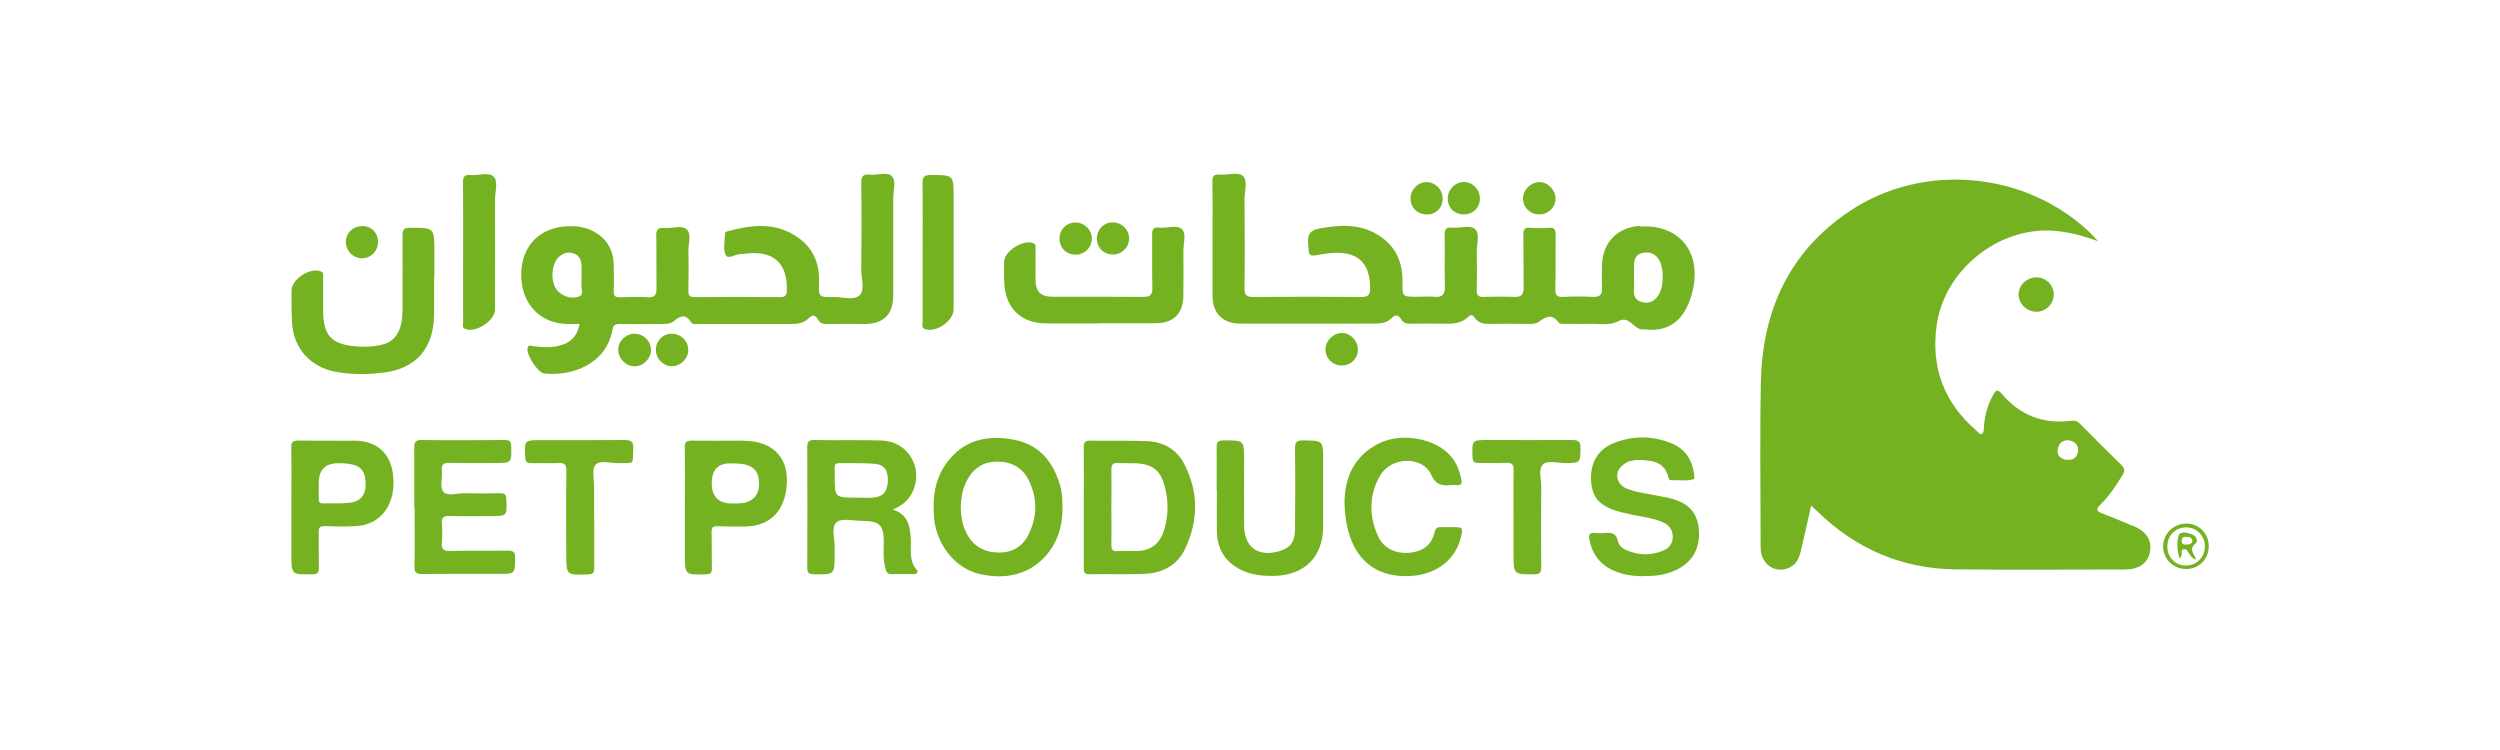 <?xml version="1.0" encoding="UTF-8"?>
<svg id="Layer_1" data-name="Layer 1" xmlns="http://www.w3.org/2000/svg" viewBox="0 0 200 60">
  <defs>
    <style>
      .cls-1 {
        fill: #74b222;
      }
    </style>
  </defs>
  <path class="cls-1" d="M34.73,22.17c0,.99,0,1.99,0,2.98-.03,2.72-1.44,4.37-4.14,4.67-1.24.14-2.51.16-3.75-.08-2-.38-3.33-1.84-3.47-3.85-.06-.87-.05-1.75-.05-2.63,0-.93,1.48-1.89,2.34-1.55.26.1.18.3.19.47,0,.9,0,1.8,0,2.7.02,1.93.63,2.63,2.52,2.82.68.07,1.37.05,2.05-.09.96-.19,1.47-.78,1.67-1.7.14-.63.11-1.27.11-1.91,0-1.71.01-3.41,0-5.12,0-.46.07-.66.6-.66,1.95,0,1.95-.02,1.95,1.95,0,.66,0,1.33,0,1.99Z"/>
  <path class="cls-1" d="M131.61,46.09c-.89.02-1.73-.09-2.52-.44-1.09-.49-1.74-1.33-1.94-2.53-.07-.4.05-.5.42-.48.28.02.57.03.85,0,.52-.05.89.03,1.01.65.07.36.38.6.72.74.93.39,1.88.42,2.83.05.5-.19.84-.55.84-1.12,0-.58-.28-.97-.83-1.2-.88-.37-1.84-.43-2.75-.66-.3-.07-.6-.13-.89-.22-1.46-.46-2.01-1.14-2.07-2.51-.05-1.39.59-2.46,1.88-2.95,1.52-.58,3.06-.57,4.57.05,1.08.44,1.64,1.31,1.8,2.45.02.14.04.39-.01.4-.57.21-1.17.06-1.75.1-.31.02-.29-.22-.35-.42-.23-.72-.78-1.06-1.48-1.14-.83-.1-1.69-.18-2.31.54-.49.56-.24,1.38.49,1.68.82.33,1.7.41,2.55.59.3.06.61.11.9.18,1.53.38,2.22,1.14,2.34,2.55.12,1.49-.56,2.65-1.91,3.24-.77.34-1.59.46-2.39.44Z"/>
  <path class="cls-1" d="M33.14,40.59c0-1.59.01-3.17,0-4.76,0-.42.06-.64.57-.63,2.23.03,4.45.02,6.68,0,.42,0,.5.14.51.53.02,1.31.03,1.31-1.28,1.31-1.23,0-2.46.02-3.69-.01-.47-.01-.62.14-.58.6.05.59-.18,1.35.12,1.71.32.39,1.11.11,1.7.12.95.02,1.89.02,2.84,0,.36,0,.49.09.5.47.05,1.36.07,1.36-1.31,1.36-1.09,0-2.18.02-3.27-.01-.48-.01-.62.15-.58.6.04.49.04,1,0,1.49-.05.53.09.73.68.71,1.51-.05,3.03,0,4.55-.03.5-.01.64.12.63.62-.03,1.23,0,1.24-1.21,1.24-2.08,0-4.17-.01-6.25.01-.47,0-.6-.14-.59-.6.03-1.59.01-3.17.01-4.76Z"/>
  <path class="cls-1" d="M88.02,25.87c-1.44,0-2.89,0-4.33,0-1.95,0-3.2-1.16-3.34-3.1-.04-.61-.03-1.23-.02-1.84.02-.85,1.56-1.81,2.34-1.47.25.11.17.31.17.48.01.8,0,1.61,0,2.41.02,1.03.4,1.39,1.44,1.39,2.39,0,4.78-.01,7.17.01.55,0,.75-.14.74-.72-.04-1.42,0-2.84-.02-4.26,0-.41.08-.61.54-.56.63.07,1.44-.26,1.85.13.37.36.1,1.16.11,1.77.02,1.16,0,2.32,0,3.48,0,1.5-.77,2.27-2.26,2.27-1.47,0-2.93,0-4.4,0Z"/>
  <path class="cls-1" d="M97.33,39.18c0-1.11.02-2.23,0-3.34-.01-.44.08-.61.57-.61,1.63,0,1.63-.02,1.63,1.61,0,1.75-.02,3.5,0,5.25.03,1.69,1.11,2.47,2.75,2.02.92-.25,1.31-.73,1.32-1.75.02-2.15.03-4.31,0-6.46,0-.53.13-.68.67-.67,1.58.02,1.58,0,1.58,1.59,0,1.78,0,3.55,0,5.33-.01,2.4-1.48,3.86-3.9,3.92-1.19.03-2.31-.13-3.29-.86-.92-.68-1.29-1.61-1.31-2.7-.02-1.11,0-2.22,0-3.34h0Z"/>
  <path class="cls-1" d="M107.57,39.94c.05-1.6.67-3.45,2.77-4.48,1.77-.87,4.41-.41,5.66.96.51.56.77,1.23.91,1.97.06.31-.03.45-.36.42-.16-.02-.33-.02-.5,0-.71.07-1.19-.02-1.56-.84-.69-1.52-3.2-1.45-4.08.08-.9,1.55-.9,3.22-.17,4.84.44.98,1.42,1.43,2.53,1.33,1.02-.1,1.75-.58,1.99-1.62.08-.37.26-.45.58-.43.28.02.57,0,.85,0,.86,0,.88.02.66.89-.43,1.71-1.92,2.86-3.87,3.01-3.36.25-5.42-1.86-5.42-6.13Z"/>
  <path class="cls-1" d="M47.54,41.53c0,1.3,0,2.61,0,3.91,0,.34-.06.49-.46.51-1.78.07-1.78.09-1.78-1.67,0-2.2-.02-4.4.01-6.61,0-.5-.14-.66-.64-.63-.73.04-1.47,0-2.2.01-.34,0-.44-.12-.45-.46-.07-1.38-.09-1.38,1.3-1.38,2.2,0,4.41.01,6.61-.01.53,0,.76.09.73.69-.07,1.36.17,1.12-1.18,1.16-.63.02-1.47-.28-1.84.14-.31.35-.11,1.17-.11,1.78,0,.85,0,1.71,0,2.56Z"/>
  <path class="cls-1" d="M121.08,41.53c0-1.3-.02-2.61.01-3.91.01-.49-.15-.6-.6-.59-.73.03-1.47,0-2.2.01-.37.01-.48-.12-.49-.49-.04-1.35-.06-1.35,1.32-1.35,2.2,0,4.41.01,6.61,0,.49,0,.72.07.71.65-.03,1.19,0,1.18-1.22,1.2-.61,0-1.4-.26-1.79.11-.39.38-.12,1.17-.13,1.78-.02,2.13-.02,4.26,0,6.39,0,.43-.07.62-.57.62-1.65,0-1.65.02-1.65-1.65v-2.77Z"/>
  <path class="cls-1" d="M37.05,20.14c0-1.85.01-3.69-.01-5.54,0-.46.11-.64.59-.6.63.06,1.45-.26,1.85.12.4.38.12,1.21.12,1.84.01,2.93,0,5.87,0,8.8,0,.92-1.6,1.93-2.41,1.54-.26-.13-.14-.37-.14-.56-.01-1.87,0-3.74,0-5.61Z"/>
  <path class="cls-1" d="M73.81,20.17c0-1.84.02-3.69-.01-5.53,0-.5.15-.63.64-.64,1.85,0,1.85-.02,1.85,1.81,0,2.98,0,5.96,0,8.94,0,.94-1.44,1.91-2.3,1.57-.29-.12-.18-.36-.18-.54,0-1.87,0-3.74,0-5.6Z"/>
  <path class="cls-1" d="M162.92,22.19c.78,0,1.4.64,1.38,1.41-.02.74-.64,1.34-1.38,1.34-.77,0-1.44-.65-1.43-1.38,0-.75.65-1.37,1.43-1.37Z"/>
  <path class="cls-1" d="M50.75,29.3c-.69,0-1.3-.63-1.29-1.33,0-.7.62-1.29,1.33-1.27.71.01,1.3.61,1.29,1.32-.01.68-.64,1.3-1.33,1.29Z"/>
  <path class="cls-1" d="M117.07,17.15c-.76-.02-1.28-.58-1.25-1.33.03-.69.61-1.26,1.29-1.26.71,0,1.29.6,1.28,1.33,0,.75-.56,1.28-1.32,1.26Z"/>
  <path class="cls-1" d="M107.33,29.24c-.73,0-1.31-.59-1.29-1.31.01-.7.65-1.31,1.34-1.29.67.02,1.24.6,1.25,1.3.01.74-.55,1.3-1.29,1.3Z"/>
  <path class="cls-1" d="M53.72,26.7c.72-.02,1.33.56,1.34,1.27.02.69-.6,1.32-1.3,1.33-.68,0-1.25-.55-1.29-1.25-.03-.73.52-1.34,1.24-1.35Z"/>
  <path class="cls-1" d="M28.94,18.08c.76-.01,1.3.52,1.3,1.28,0,.71-.53,1.27-1.22,1.3-.72.03-1.32-.53-1.35-1.26-.03-.72.54-1.3,1.27-1.31Z"/>
  <path class="cls-1" d="M114.06,17.15c-.72-.03-1.23-.58-1.22-1.29.01-.71.63-1.32,1.33-1.29.71.03,1.27.64,1.24,1.37-.03.75-.58,1.25-1.35,1.22Z"/>
  <path class="cls-1" d="M86.02,20.37c-.74,0-1.28-.58-1.26-1.32.02-.74.6-1.28,1.34-1.25.68.02,1.25.61,1.25,1.29,0,.71-.6,1.29-1.32,1.29Z"/>
  <path class="cls-1" d="M90.33,19.1c-.01.71-.62,1.28-1.34,1.26-.74-.02-1.27-.59-1.24-1.34.03-.71.57-1.23,1.28-1.23.72,0,1.31.6,1.3,1.31Z"/>
  <path class="cls-1" d="M123.13,17.15c-.73,0-1.31-.59-1.29-1.3.01-.66.62-1.27,1.28-1.28.69-.02,1.31.6,1.32,1.3.01.71-.57,1.29-1.31,1.28Z"/>
  <path class="cls-1" d="M170.62,42.07c-.81-.34-1.61-.68-2.43-.99-.47-.17-.55-.33-.16-.71.72-.7,1.26-1.53,1.78-2.38.19-.32.18-.52-.1-.79-1.12-1.09-2.22-2.2-3.32-3.31-.2-.2-.4-.27-.69-.23-2.24.29-4.11-.44-5.56-2.16-.35-.41-.49-.27-.69.1-.46.82-.69,1.7-.74,2.64,0,.16-.03.39-.13.45-.2.12-.33-.11-.46-.23-2.56-2.21-3.64-4.99-3.2-8.35.57-4.46,4.92-7.98,9.38-7.65,1.17.09,2.26.37,3.55.84-.31-.33-.46-.5-.62-.66-5.14-4.93-13.35-5.71-19.27-1.74-4.84,3.24-6.97,7.97-7.09,13.65-.09,4.33-.02,8.67-.02,13,0,.31,0,.61.1.91.34,1.04,1.52,1.44,2.42.82.47-.32.61-.83.73-1.34.27-1.12.51-2.25.79-3.49.27.25.42.39.57.53,3.07,2.96,6.73,4.52,10.99,4.57,4.5.05,9,.01,13.51.01,1.15,0,1.84-.48,2.03-1.38.19-.94-.26-1.66-1.35-2.12ZM165.35,36.79c-.44-.06-.83-.31-.73-.85.08-.46.37-.75.86-.72.52.09.81.4.77.87-.05.48-.41.76-.89.69Z"/>
  <path class="cls-1" d="M131.2,18.07c-1.82.11-3.02,1.36-3.04,3.18,0,.59-.03,1.19,0,1.78.04.58-.2.74-.75.72-.78-.04-1.56-.04-2.34,0-.5.03-.65-.12-.64-.62.03-1.44,0-2.89.02-4.33,0-.41-.07-.62-.54-.58-.49.04-1,.04-1.49,0-.45-.04-.56.13-.55.56.02,1.42,0,2.84.02,4.26,0,.52-.19.73-.71.71-.83-.03-1.66-.03-2.49,0-.46.02-.56-.16-.55-.58.02-.99.02-1.99,0-2.98-.01-.63.27-1.46-.12-1.85-.39-.39-1.22-.06-1.85-.13-.54-.06-.61.19-.6.65.03,1.35-.02,2.7.02,4.05.02.68-.23.89-.87.83-.45-.04-.9,0-1.35,0-1.17,0-1.19,0-1.17-1.14.02-1.55-.47-2.82-1.81-3.71-1.5-1-3.11-.92-4.79-.62-.76.14-1.01.43-.95,1.2.08,1.07.02,1.07,1.04.88.32-.06.66-.1.99-.12,1.99-.09,2.92.83,2.93,2.82,0,.57-.18.71-.73.71-2.87-.03-5.73-.03-8.6,0-.58,0-.72-.17-.72-.72.03-2.37.02-4.74,0-7.11,0-.63.28-1.46-.12-1.84-.39-.38-1.22-.06-1.85-.12-.46-.04-.61.1-.6.58.03,1.54.01,3.08.01,4.62,0,1.49,0,2.98,0,4.48.01,1.43.81,2.24,2.26,2.24,3.55.01,7.11,0,10.66,0,.51,0,1.03-.05,1.39-.42.37-.38.58-.25.81.11.17.27.42.33.73.32.99-.02,1.99-.01,2.99,0,.59,0,1.13-.11,1.58-.52.18-.17.36-.27.52-.01.37.58.92.55,1.5.54.85-.02,1.71-.01,2.56,0,.41,0,.86.05,1.17-.2.58-.45,1.05-.57,1.54.11.08.11.35.09.54.09.64,0,1.28.01,1.92,0,.77-.03,1.59.17,2.31-.22.93-.5,1.24.78,2.03.66.11-.02.23.03.35.03,1.76.1,2.91-.84,3.47-2.8.93-3.28-.88-5.66-4.15-5.46ZM132.63,23.69c-.33.46-.77.62-1.3.47-.53-.15-.66-.54-.61-1.04.03-.28,0-.57,0-.85,0-.33,0-.66,0-.99-.01-.5.13-.91.65-1.04.52-.12.99,0,1.31.48.48.71.45,2.28-.06,2.98Z"/>
  <path class="cls-1" d="M71.34,14.08c-.37-.35-1.13-.05-1.72-.11-.54-.06-.73.1-.72.69.04,2.3.02,4.59,0,6.89,0,.7.3,1.63-.12,2.06-.46.46-1.39.13-2.11.15-1.16.03-1.19,0-1.15-1.14.06-1.6-.49-2.86-1.86-3.74-1.74-1.12-3.56-.88-5.41-.39-.12.03-.25.06-.25.2-.01.59-.19,1.25.08,1.74.17.32.73-.08,1.12-.1.19,0,.38-.03.57-.05,2.12-.23,3.22.79,3.18,2.91,0,.41-.09.58-.55.58-2.27-.02-4.55-.02-6.82,0-.42,0-.52-.14-.51-.53.02-1.04.03-2.08,0-3.12-.01-.61.27-1.4-.13-1.77-.4-.36-1.18-.06-1.79-.11-.48-.05-.66.1-.65.62.03,1.42,0,2.84.02,4.26,0,.48-.15.68-.65.66-.76-.04-1.52-.03-2.27,0-.42.02-.52-.14-.5-.53.03-.66.01-1.33,0-1.99-.01-1.03-.36-1.9-1.23-2.51-.84-.59-1.78-.73-2.77-.63-2.18.22-3.5,1.83-3.4,4.11.11,2.21,1.61,3.68,3.76,3.69.3,0,.6,0,.91,0-.2.94-.63,1.43-1.47,1.69-.74.23-1.5.18-2.25.08-.2-.03-.41-.16-.45.21-.07.52.83,1.93,1.35,1.98,2.32.24,4.96-.83,5.43-3.45.08-.44.26-.52.65-.51,1.04.02,2.08,0,3.13,0,.41,0,.86.02,1.16-.24.55-.47.96-.55,1.38.12.11.18.35.12.53.12,2.51,0,5.02,0,7.53,0,.49,0,.97-.09,1.31-.44.37-.38.59-.25.79.12.16.29.41.33.72.32.99-.02,1.99,0,2.98,0,1.54-.01,2.3-.77,2.3-2.32,0-2.58.01-5.16,0-7.74,0-.6.27-1.38-.13-1.77ZM46.36,23.71c-.56.21-1.18.07-1.66-.35-.7-.61-.66-2.23.05-2.84.35-.3.75-.4,1.19-.23.41.16.55.5.58.9.02.38,0,.76,0,1.13h0c0,.12.02.24,0,.35-.06.35.21.89-.17,1.03Z"/>
  <path class="cls-1" d="M73.35,45.6c-.69-.77-.42-1.71-.49-2.58-.07-1-.26-1.89-1.43-2.25.63-.29,1.11-.61,1.43-1.15,1.15-1.95-.08-4.3-2.33-4.38-1.8-.06-3.6,0-5.4-.04-.45,0-.55.16-.55.57.01,3.22.02,6.44,0,9.66,0,.41.14.5.53.51,1.66.03,1.66.04,1.66-1.63,0-.14,0-.28,0-.43.05-.72-.32-1.69.15-2.1.41-.36,1.35-.11,2.06-.11,1.41,0,1.74.35,1.72,1.79-.01.68-.06,1.37.14,2.04.07.24.14.44.46.43.59-.02,1.18,0,1.78,0,.25,0,.42-.15.26-.34ZM69.87,39.81c-.45.03-.9,0-1.35,0-1.74,0-1.75,0-1.74-1.76,0-1.14-.18-.99,1.03-1,.71,0,1.42,0,2.13.05.79.06,1.11.5,1.09,1.37-.02.83-.4,1.29-1.16,1.33Z"/>
  <path class="cls-1" d="M94.71,37.07c-.61-1.16-1.68-1.73-2.96-1.78-1.51-.06-3.03-.01-4.54-.04-.42,0-.51.15-.51.54.02,1.61,0,3.22,0,4.82,0,1.61,0,3.22,0,4.82,0,.34.05.52.46.51,1.47-.03,2.94.03,4.4-.03,1.44-.06,2.63-.68,3.26-2.03,1.07-2.27,1.07-4.57-.11-6.81ZM93.1,42.48c-.33,1.04-1.07,1.58-2.16,1.6-.52.01-1.04-.02-1.56.01-.38.02-.48-.13-.47-.49.02-1.02,0-2.03,0-3.05s.02-1.99,0-2.98c0-.39.11-.55.52-.53.52.03,1.04,0,1.56.03,1.21.09,1.81.55,2.15,1.7.35,1.23.36,2.47-.03,3.7Z"/>
  <path class="cls-1" d="M84.8,38.81c-.55-1.89-1.68-3.25-3.67-3.63-2.14-.41-4.05-.01-5.42,1.88-.96,1.33-1.12,2.83-.98,4.39.19,2.14,1.7,4.01,3.59,4.46,2.49.59,4.59-.16,5.84-2.11.63-.99.85-2.09.84-3.24,0-.59-.03-1.18-.2-1.76ZM82.29,42.76c-.51,1-1.36,1.49-2.49,1.44-1.17-.04-2.03-.58-2.53-1.65-.3-.63-.4-1.31-.41-2,.03-.79.16-1.55.56-2.24.52-.9,1.28-1.37,2.31-1.38,1.14-.01,2.05.44,2.56,1.47.71,1.44.72,2.92-.02,4.37Z"/>
  <path class="cls-1" d="M28.37,35.26c-1.49-.02-2.98.01-4.47-.02-.46,0-.61.12-.6.59.03,1.58.01,3.17.01,4.75v3.69c0,1.73,0,1.71,1.71,1.67.43-.01.5-.17.49-.54-.02-.95,0-1.89-.01-2.84,0-.38.11-.48.48-.47.83.03,1.66.05,2.48,0,1.87-.09,3.06-1.52,3.02-3.58-.04-2.06-1.14-3.23-3.11-3.26ZM28.01,40.21c-.72.1-1.46.04-2.2.06-.26,0-.31-.13-.31-.35,0-.43,0-.85,0-1.28q0-1.59,1.57-1.58c.26,0,.52,0,.78.04.94.1,1.35.53,1.4,1.45.05.97-.33,1.54-1.25,1.67Z"/>
  <path class="cls-1" d="M59.46,35.25c-1.37,0-2.75.02-4.12,0-.43,0-.57.1-.56.55.03,1.59.01,3.17.01,4.76v3.76c0,1.68,0,1.67,1.67,1.63.43,0,.5-.17.49-.54-.02-.95,0-1.89-.02-2.84-.01-.38.11-.49.48-.47.73.03,1.47.03,2.2.02,1.82-.03,2.98-1.04,3.27-2.82.41-2.51-.89-4.04-3.43-4.04ZM59.22,40.26c-.21.02-.42.02-.64.02q-1.64,0-1.64-1.63t1.56-1.58c.24,0,.47,0,.71.03,1.03.09,1.5.58,1.52,1.57.01.95-.51,1.51-1.51,1.6Z"/>
  <path class="cls-1" d="M174.86,41.89c-1.03.02-1.84.86-1.81,1.88.03.99.85,1.76,1.86,1.75,1.04-.01,1.82-.83,1.79-1.88-.02-1-.84-1.78-1.84-1.76ZM174.94,45.24c-.84.04-1.5-.57-1.55-1.41-.05-.92.57-1.62,1.47-1.64.82-.02,1.5.62,1.53,1.45.03.87-.59,1.56-1.45,1.6Z"/>
  <path class="cls-1" d="M175.64,43.49c.22-.18.09-.62-.27-.74-.36-.12-.94-.3-1.07.08-.19.57-.12,1.23.06,1.84.1-.08.14-.16.16-.25.05-.17-.09-.41.17-.48.24-.06.3.17.42.31.14.17.2.43.59.51-.2-.48-.61-.83-.06-1.28ZM174.9,43.57c-.26.01-.39-.09-.36-.37.03-.26.22-.26.41-.25.23,0,.41.07.44.33-.06.27-.28.28-.49.29Z"/>
</svg>